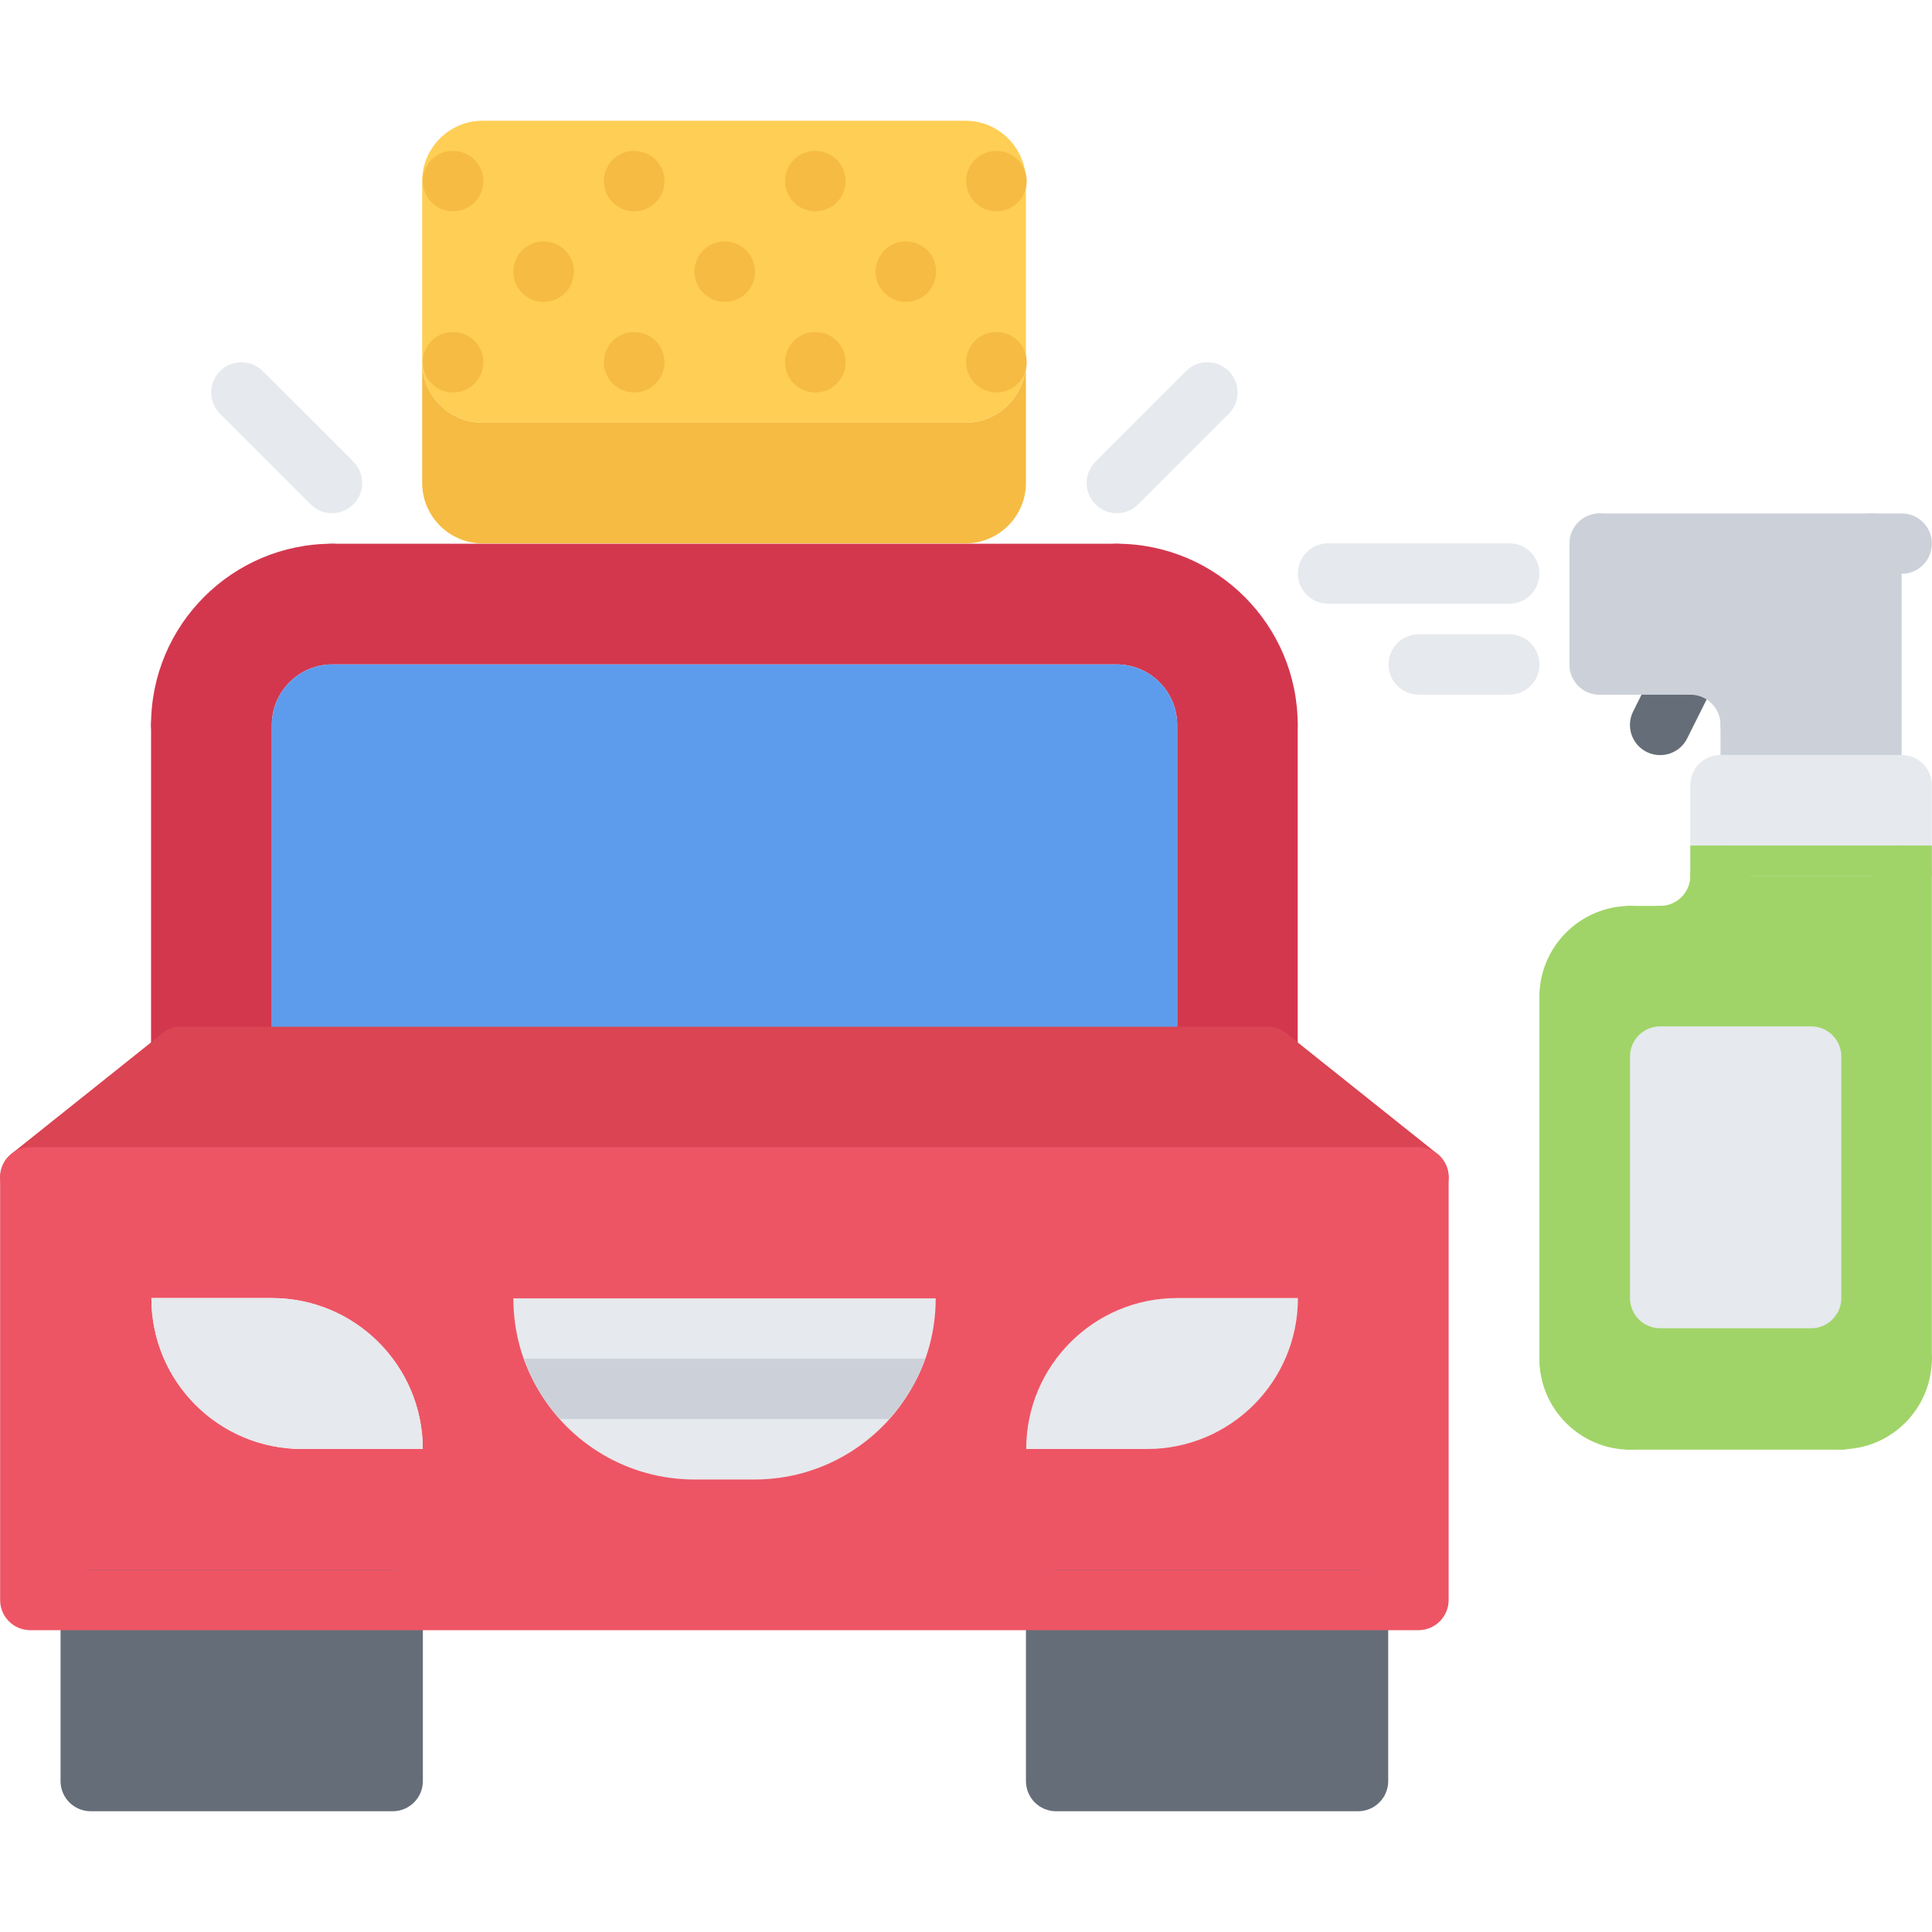 <?xml version="1.0" encoding="utf-8"?>
<!-- Generator: Adobe Illustrator 16.0.0, SVG Export Plug-In . SVG Version: 6.00 Build 0)  -->
<!DOCTYPE svg PUBLIC "-//W3C//DTD SVG 1.1//EN" "http://www.w3.org/Graphics/SVG/1.1/DTD/svg11.dtd">
<svg version="1.1" id="icons" xmlns="http://www.w3.org/2000/svg" xmlns:xlink="http://www.w3.org/1999/xlink" x="0px" y="0px"
	 width="64px" height="64px" viewBox="0 0 64 64" enable-background="new 0 0 64 64" xml:space="preserve">
<g>
	<g>
		<path fill="#656D78" d="M54.993,25.014c-0.15,0-0.303-0.033-0.446-0.105c-0.494-0.246-0.694-0.848-0.447-1.342l1-2.002
			c0.246-0.494,0.848-0.691,1.342-0.447c0.494,0.248,0.694,0.848,0.447,1.342l-1,2.002C55.714,24.813,55.36,25.014,54.993,25.014z"
			/>
	</g>
	<g>
		<path fill="#CCD1D9" d="M61.995,18.01v8h-4v-2c0-1.1-0.891-2-2-2h-3v-4H61.995z"/>
	</g>
	<g>
		<path fill="#CCD1D9" d="M61.994,27.01h-4c-0.553,0-1-0.447-1-1v-1.998c0-0.553,0.447-1,1-1s1,0.447,1,1v0.998h2v-7.004
			c0-0.553,0.447-1,1-1s1,0.447,1,1v8.004C62.994,26.563,62.547,27.01,61.994,27.01z"/>
	</g>
	<g>
		<path fill="#CCD1D9" d="M57.994,25.012c-0.553,0-1-0.447-1-1c0-0.551-0.448-1-1-1c-0.553,0-1-0.447-1-1s0.447-1,1-1
			c1.654,0,3,1.346,3,3C58.994,24.564,58.547,25.012,57.994,25.012z"/>
	</g>
	<g>
		<path fill="#CCD1D9" d="M62.996,19.008H52.992c-0.553,0-1-0.447-1-1s0.447-1,1-1h10.004c0.553,0,1,0.447,1,1
			S63.549,19.008,62.996,19.008z"/>
	</g>
	<g>
		<path fill="#CCD1D9" d="M52.992,23.012c-0.553,0-1-0.447-1-1v-4.004c0-0.553,0.447-1,1-1s1,0.447,1,1v4.004
			C53.992,22.564,53.545,23.012,52.992,23.012z"/>
	</g>
	<g>
		<path fill="#CCD1D9" d="M55.994,23.012h-3.002c-0.553,0-1-0.447-1-1s0.447-1,1-1h3.002c0.553,0,1,0.447,1,1
			S56.547,23.012,55.994,23.012z"/>
	</g>
	<g>
		<path fill="#E6E9ED" d="M62.994,30.01h-6c-0.553,0-1-0.447-1-1v-3c0-0.553,0.447-1,1-1h6c0.553,0,1,0.447,1,1v3
			C63.994,29.563,63.547,30.01,62.994,30.01z M57.994,28.01h4v-1h-4V28.01z"/>
	</g>
	<g>
		<path fill="#F6BB42" d="M33.985,16c0,1.1-0.9,2-2,2h-16c-1.101,0-2-0.9-2-2v-4c0,1.1,0.899,2,2,2h16c1.1,0,2-0.9,2-2V16z"/>
	</g>
	<g>
		<path fill="#D3374E" d="M6.005,24.01c0-2.76,2.24-5,5-5h25.99c2.76,0,5,2.24,5,5v11h-3v-11c0-1.1-0.9-2-2-2h-25.99
			c-1.1,0-2,0.9-2,2v11h-3V24.01z"/>
	</g>
	<g>
		<path fill="#5D9CEC" d="M38.995,24.01v11H9.005v-11c0-1.1,0.9-2,2-2h25.99C38.095,22.01,38.995,22.91,38.995,24.01z"/>
	</g>
	<g>
		<path fill="#D3374E" d="M6.004,25.012c-0.553,0-1-0.447-1-1c0-3.309,2.691-6,6-6c0.553,0,1,0.447,1,1s-0.447,1-1,1
			c-2.206,0-4,1.795-4,4C7.004,24.564,6.557,25.012,6.004,25.012z"/>
	</g>
	<g>
		<path fill="#D3374E" d="M6.004,36.012c-0.553,0-1-0.447-1-1v-11c0-0.553,0.447-1,1-1s1,0.447,1,1v11
			C7.004,35.564,6.557,36.012,6.004,36.012z"/>
	</g>
	<g>
		<path fill="#D3374E" d="M41.988,25.012c-0.553,0-1-0.447-1-1c0-2.205-1.794-4-4-4c-0.553,0-1-0.447-1-1s0.447-1,1-1
			c3.309,0,6,2.691,6,6C42.988,24.564,42.541,25.012,41.988,25.012z"/>
	</g>
	<g>
		<path fill="#D3374E" d="M41.988,36.012c-0.553,0-1-0.447-1-1v-11c0-0.553,0.447-1,1-1s1,0.447,1,1v11
			C42.988,35.564,42.541,36.012,41.988,36.012z"/>
	</g>
	<g>
		<path fill="#D3374E" d="M36.988,20.012H11.004c-0.553,0-1-0.447-1-1s0.447-1,1-1h25.984c0.553,0,1,0.447,1,1
			S37.541,20.012,36.988,20.012z"/>
	</g>
	<g>
		<path fill="#E6E9ED" d="M49.996,19.998h-6.002c-0.553,0-1-0.447-1-1s0.447-1,1-1h6.002c0.553,0,1,0.447,1,1
			S50.549,19.998,49.996,19.998z"/>
	</g>
	<g>
		<polygon fill="#DA4453" points="46.995,39 1.005,39 6.005,35.01 9.005,35.01 38.995,35.01 41.995,35.01 		"/>
	</g>
	<g>
		<path fill="#DA4453" d="M1.005,40.002c-0.294,0-0.585-0.129-0.782-0.377c-0.345-0.432-0.274-1.061,0.157-1.404l5-3.99
			c0.433-0.346,1.062-0.273,1.405,0.156c0.345,0.432,0.274,1.063-0.157,1.406l-5,3.99C1.443,39.93,1.224,40.002,1.005,40.002z"/>
	</g>
	<g>
		<path fill="#DA4453" d="M46.987,40.002c-0.219,0-0.438-0.072-0.623-0.219l-5-3.99c-0.432-0.344-0.502-0.975-0.157-1.406
			c0.345-0.43,0.974-0.502,1.405-0.156l5,3.99c0.432,0.344,0.502,0.973,0.157,1.404C47.572,39.873,47.281,40.002,46.987,40.002z"/>
	</g>
	<g>
		<path fill="#DA4453" d="M41.988,36.012H6.004c-0.553,0-1-0.447-1-1s0.447-1,1-1h35.984c0.553,0,1,0.447,1,1
			S42.541,36.012,41.988,36.012z"/>
	</g>
	<g>
		<polygon fill="#E6E9ED" points="61.995,26.01 62.995,26.01 62.995,29.01 56.995,29.01 56.995,26.01 57.995,26.01 		"/>
	</g>
	<g>
		<path fill="#A0D468" d="M60.005,35h-5v8h5V35z M62.995,29.01v16c0,1.102-0.891,2-2,2v0.01h-6.98c-1.12,0-2.02-0.898-2.02-2.01
			V33.02c0-1.109,0.899-2.01,2.02-2.01h0.98c1.109,0,2-0.889,2-2H62.995z"/>
	</g>
	<g>
		<rect x="55.005" y="35" fill="#E6E9ED" width="5" height="8"/>
	</g>
	<g>
		<path fill="#FFCE54" d="M33.985,10v2c0,1.1-0.9,2-2,2h-16c-1.101,0-2-0.9-2-2v-2V6c0-1.1,0.899-2,2-2h16c1.1,0,2,0.9,2,2V10z"/>
	</g>
	<g>
		<path fill="#E6E9ED" d="M38.995,43h4c0,2.77-2.24,5-5,5h-4C33.995,45.24,36.235,43,38.995,43z"/>
	</g>
	<g>
		<rect x="34.995" y="53" fill="#656D78" width="10" height="6"/>
	</g>
	<g>
		<path fill="#E6E9ED" d="M17.814,46.01h12.37c-1.029,1.791-2.97,3-5.189,3h-1.99C20.785,49.01,18.845,47.801,17.814,46.01z"/>
	</g>
	<g>
		<path fill="#E6E9ED" d="M17.005,43.01h13.99c0,1.09-0.29,2.121-0.811,3h-12.37C17.295,45.131,17.005,44.1,17.005,43.01z"/>
	</g>
	<path fill="#E6E9ED" d="M17.005,43.01c0,1.09,0.29,2.121,0.81,3c1.03,1.791,2.971,3,5.19,3h1.99c2.22,0,4.16-1.209,5.189-3
		c0.521-0.879,0.811-1.91,0.811-3H17.005z"/>
	<g>
		<path fill="#ED5565" d="M14.005,48c0-2.76-2.24-5-5-5h-3.99c0,2.77,2.23,5,5,5H14.005z M30.185,46.01
			c0.521-0.879,0.811-1.91,0.811-3h-13.99c0,1.09,0.29,2.121,0.81,3c1.03,1.791,2.971,3,5.19,3h1.99
			C27.215,49.01,29.155,47.801,30.185,46.01z M38.995,43c-2.76,0-5,2.24-5,5h4c2.76,0,5-2.23,5-5H38.995z M46.995,39v14h-2h-10
			h-21.98h-10h-2.01V39H46.995z"/>
	</g>
	<g>
		<path fill="#E6E9ED" d="M14.005,48h-3.99c-2.77,0-5-2.23-5-5h3.99C11.765,43,14.005,45.24,14.005,48z"/>
	</g>
	<g>
		<rect x="3.015" y="53" fill="#656D78" width="10" height="6"/>
	</g>
	<g>
		<path fill="#656D78" d="M13.008,60H3.006c-0.553,0-1-0.447-1-1v-5.998c0-0.553,0.447-1,1-1h10.002c0.553,0,1,0.447,1,1V59
			C14.008,59.553,13.561,60,13.008,60z M4.006,58h8.002v-3.998H4.006V58z"/>
	</g>
	<g>
		<path fill="#656D78" d="M44.986,60h-10c-0.553,0-1-0.447-1-1v-5.998c0-0.553,0.447-1,1-1h10c0.553,0,1,0.447,1,1V59
			C45.986,59.553,45.539,60,44.986,60z M35.986,58h8v-3.998h-8V58z"/>
	</g>
	<path fill="#CCD1D9" d="M17.359,45.006c0.124,0.35,0.27,0.689,0.455,1.004c0.207,0.359,0.46,0.689,0.735,0.996h10.9
		c0.275-0.307,0.527-0.637,0.734-0.996c0.187-0.314,0.331-0.654,0.456-1.004H17.359z"/>
	<g>
		<path fill="#A0D468" d="M51.994,46.01c-0.553,0-1-0.447-1-1V33.025c0-0.553,0.447-1,1-1s1,0.447,1,1V45.01
			C52.994,45.563,52.547,46.01,51.994,46.01z"/>
	</g>
	<g>
		<path fill="#A0D468" d="M62.994,46.01c-0.553,0-1-0.447-1-1v-16c0-0.553,0.447-1,1-1s1,0.447,1,1v16
			C63.994,45.563,63.547,46.01,62.994,46.01z"/>
	</g>
	<g>
		<path fill="#A0D468" d="M51.994,34.025c-0.553,0-1-0.447-1-1c0-1.662,1.352-3.016,3.014-3.016c0.553,0,1,0.447,1,1s-0.447,1-1,1
			c-0.559,0-1.014,0.455-1.014,1.016C52.994,33.578,52.547,34.025,51.994,34.025z"/>
	</g>
	<g>
		<path fill="#A0D468" d="M54.994,32.01c-0.553,0-1-0.447-1-1s0.447-1,1-1c0.552,0,1-0.447,1-1s0.447-1,1-1s1,0.447,1,1
			C57.994,30.664,56.648,32.01,54.994,32.01z"/>
	</g>
	<g>
		<path fill="#A0D468" d="M54.008,48.023c-1.662,0-3.014-1.352-3.014-3.014c0-0.553,0.447-1,1-1s1,0.447,1,1
			c0,0.559,0.455,1.014,1.014,1.014c0.553,0,1,0.447,1,1S54.561,48.023,54.008,48.023z"/>
	</g>
	<g>
		<path fill="#A0D468" d="M60.994,48.01c-0.553,0-1-0.447-1-1s0.447-1,1-1c0.552,0,1-0.449,1-1c0-0.553,0.447-1,1-1s1,0.447,1,1
			C63.994,46.664,62.648,48.01,60.994,48.01z"/>
	</g>
	<g>
		<path fill="#A0D468" d="M60.994,48.023h-6.986c-0.553,0-1-0.447-1-1s0.447-1,1-1h6.986c0.553,0,1,0.447,1,1
			S61.547,48.023,60.994,48.023z"/>
	</g>
	<g>
		<path fill="#A0D468" d="M54.994,32.01h-0.986c-0.553,0-1-0.447-1-1s0.447-1,1-1h0.986c0.553,0,1,0.447,1,1
			S55.547,32.01,54.994,32.01z"/>
	</g>
	<g>
		<path fill="#E6E9ED" d="M49.996,23.012h-2.998c-0.553,0-1-0.447-1-1s0.447-1,1-1h2.998c0.553,0,1,0.447,1,1
			S50.549,23.012,49.996,23.012z"/>
	</g>
	<g>
		<path fill="#E6E9ED" d="M59.996,44h-5c-0.553,0-1-0.447-1-1v-8c0-0.553,0.447-1,1-1h5c0.553,0,1,0.447,1,1v8
			C60.996,43.553,60.549,44,59.996,44z M55.996,42h3v-6h-3V42z"/>
	</g>
	<g>
		<g>
			<path fill="#F6BB42" d="M15.011,13c-0.553,0-1.005-0.447-1.005-1s0.442-1,0.994-1h0.011c0.552,0,1,0.447,1,1S15.563,13,15.011,13
				z"/>
		</g>
		<g>
			<path fill="#F6BB42" d="M15.011,7c-0.553,0-1.005-0.447-1.005-1S14.448,5,15,5h0.011c0.552,0,1,0.447,1,1S15.563,7,15.011,7z"/>
		</g>
		<g>
			<path fill="#F6BB42" d="M18.011,10c-0.553,0-1.005-0.447-1.005-1S17.448,8,18,8h0.011c0.552,0,1,0.447,1,1S18.563,10,18.011,10z"
				/>
		</g>
		<g>
			<path fill="#F6BB42" d="M21.011,13c-0.553,0-1.005-0.447-1.005-1s0.442-1,0.994-1h0.011c0.552,0,1,0.447,1,1S21.563,13,21.011,13
				z"/>
		</g>
		<g>
			<path fill="#F6BB42" d="M21.011,7c-0.553,0-1.005-0.447-1.005-1S20.448,5,21,5h0.011c0.552,0,1,0.447,1,1S21.563,7,21.011,7z"/>
		</g>
		<g>
			<path fill="#F6BB42" d="M24.011,10c-0.553,0-1.005-0.447-1.005-1S23.448,8,24,8h0.011c0.552,0,1,0.447,1,1S24.563,10,24.011,10z"
				/>
		</g>
		<g>
			<path fill="#F6BB42" d="M27.011,13c-0.553,0-1.005-0.447-1.005-1s0.442-1,0.994-1h0.011c0.552,0,1,0.447,1,1S27.563,13,27.011,13
				z"/>
		</g>
		<g>
			<path fill="#F6BB42" d="M27.011,7c-0.553,0-1.005-0.447-1.005-1S26.448,5,27,5h0.011c0.552,0,1,0.447,1,1S27.563,7,27.011,7z"/>
		</g>
		<g>
			<path fill="#F6BB42" d="M30.011,10c-0.553,0-1.005-0.447-1.005-1S29.448,8,30,8h0.011c0.552,0,1,0.447,1,1S30.563,10,30.011,10z"
				/>
		</g>
		<g>
			<path fill="#F6BB42" d="M33.011,13c-0.553,0-1.005-0.447-1.005-1s0.442-1,0.994-1h0.011c0.552,0,1,0.447,1,1S33.563,13,33.011,13
				z"/>
		</g>
		<g>
			<path fill="#F6BB42" d="M33.011,7c-0.553,0-1.005-0.447-1.005-1S32.448,5,33,5h0.011c0.552,0,1,0.447,1,1S33.563,7,33.011,7z"/>
		</g>
	</g>
	<g>
		<path fill="#E6E9ED" d="M36.997,17c-0.256,0-0.512-0.098-0.707-0.293c-0.391-0.391-0.391-1.023,0-1.414l3-3
			c0.391-0.391,1.023-0.391,1.414,0s0.391,1.023,0,1.414l-3,3C37.509,16.902,37.253,17,36.997,17z"/>
	</g>
	<g>
		<path fill="#E6E9ED" d="M10.997,17c-0.256,0-0.512-0.098-0.707-0.293l-3-3c-0.391-0.391-0.391-1.023,0-1.414s1.023-0.391,1.414,0
			l3,3c0.391,0.391,0.391,1.023,0,1.414C11.509,16.902,11.253,17,10.997,17z"/>
	</g>
	<g>
		<path fill="#ED5565" d="M46.988,54.002H1.004c-0.553,0-1-0.447-1-1v-14c0-0.553,0.447-1,1-1h45.984c0.553,0,1,0.447,1,1v14
			C47.988,53.555,47.541,54.002,46.988,54.002z M2.004,52.002h43.984v-12H2.004V52.002z"/>
	</g>
	<rect x="55.994" y="28.01" fill="#A0D468" width="8.001" height="1"/>
</g>
</svg>
